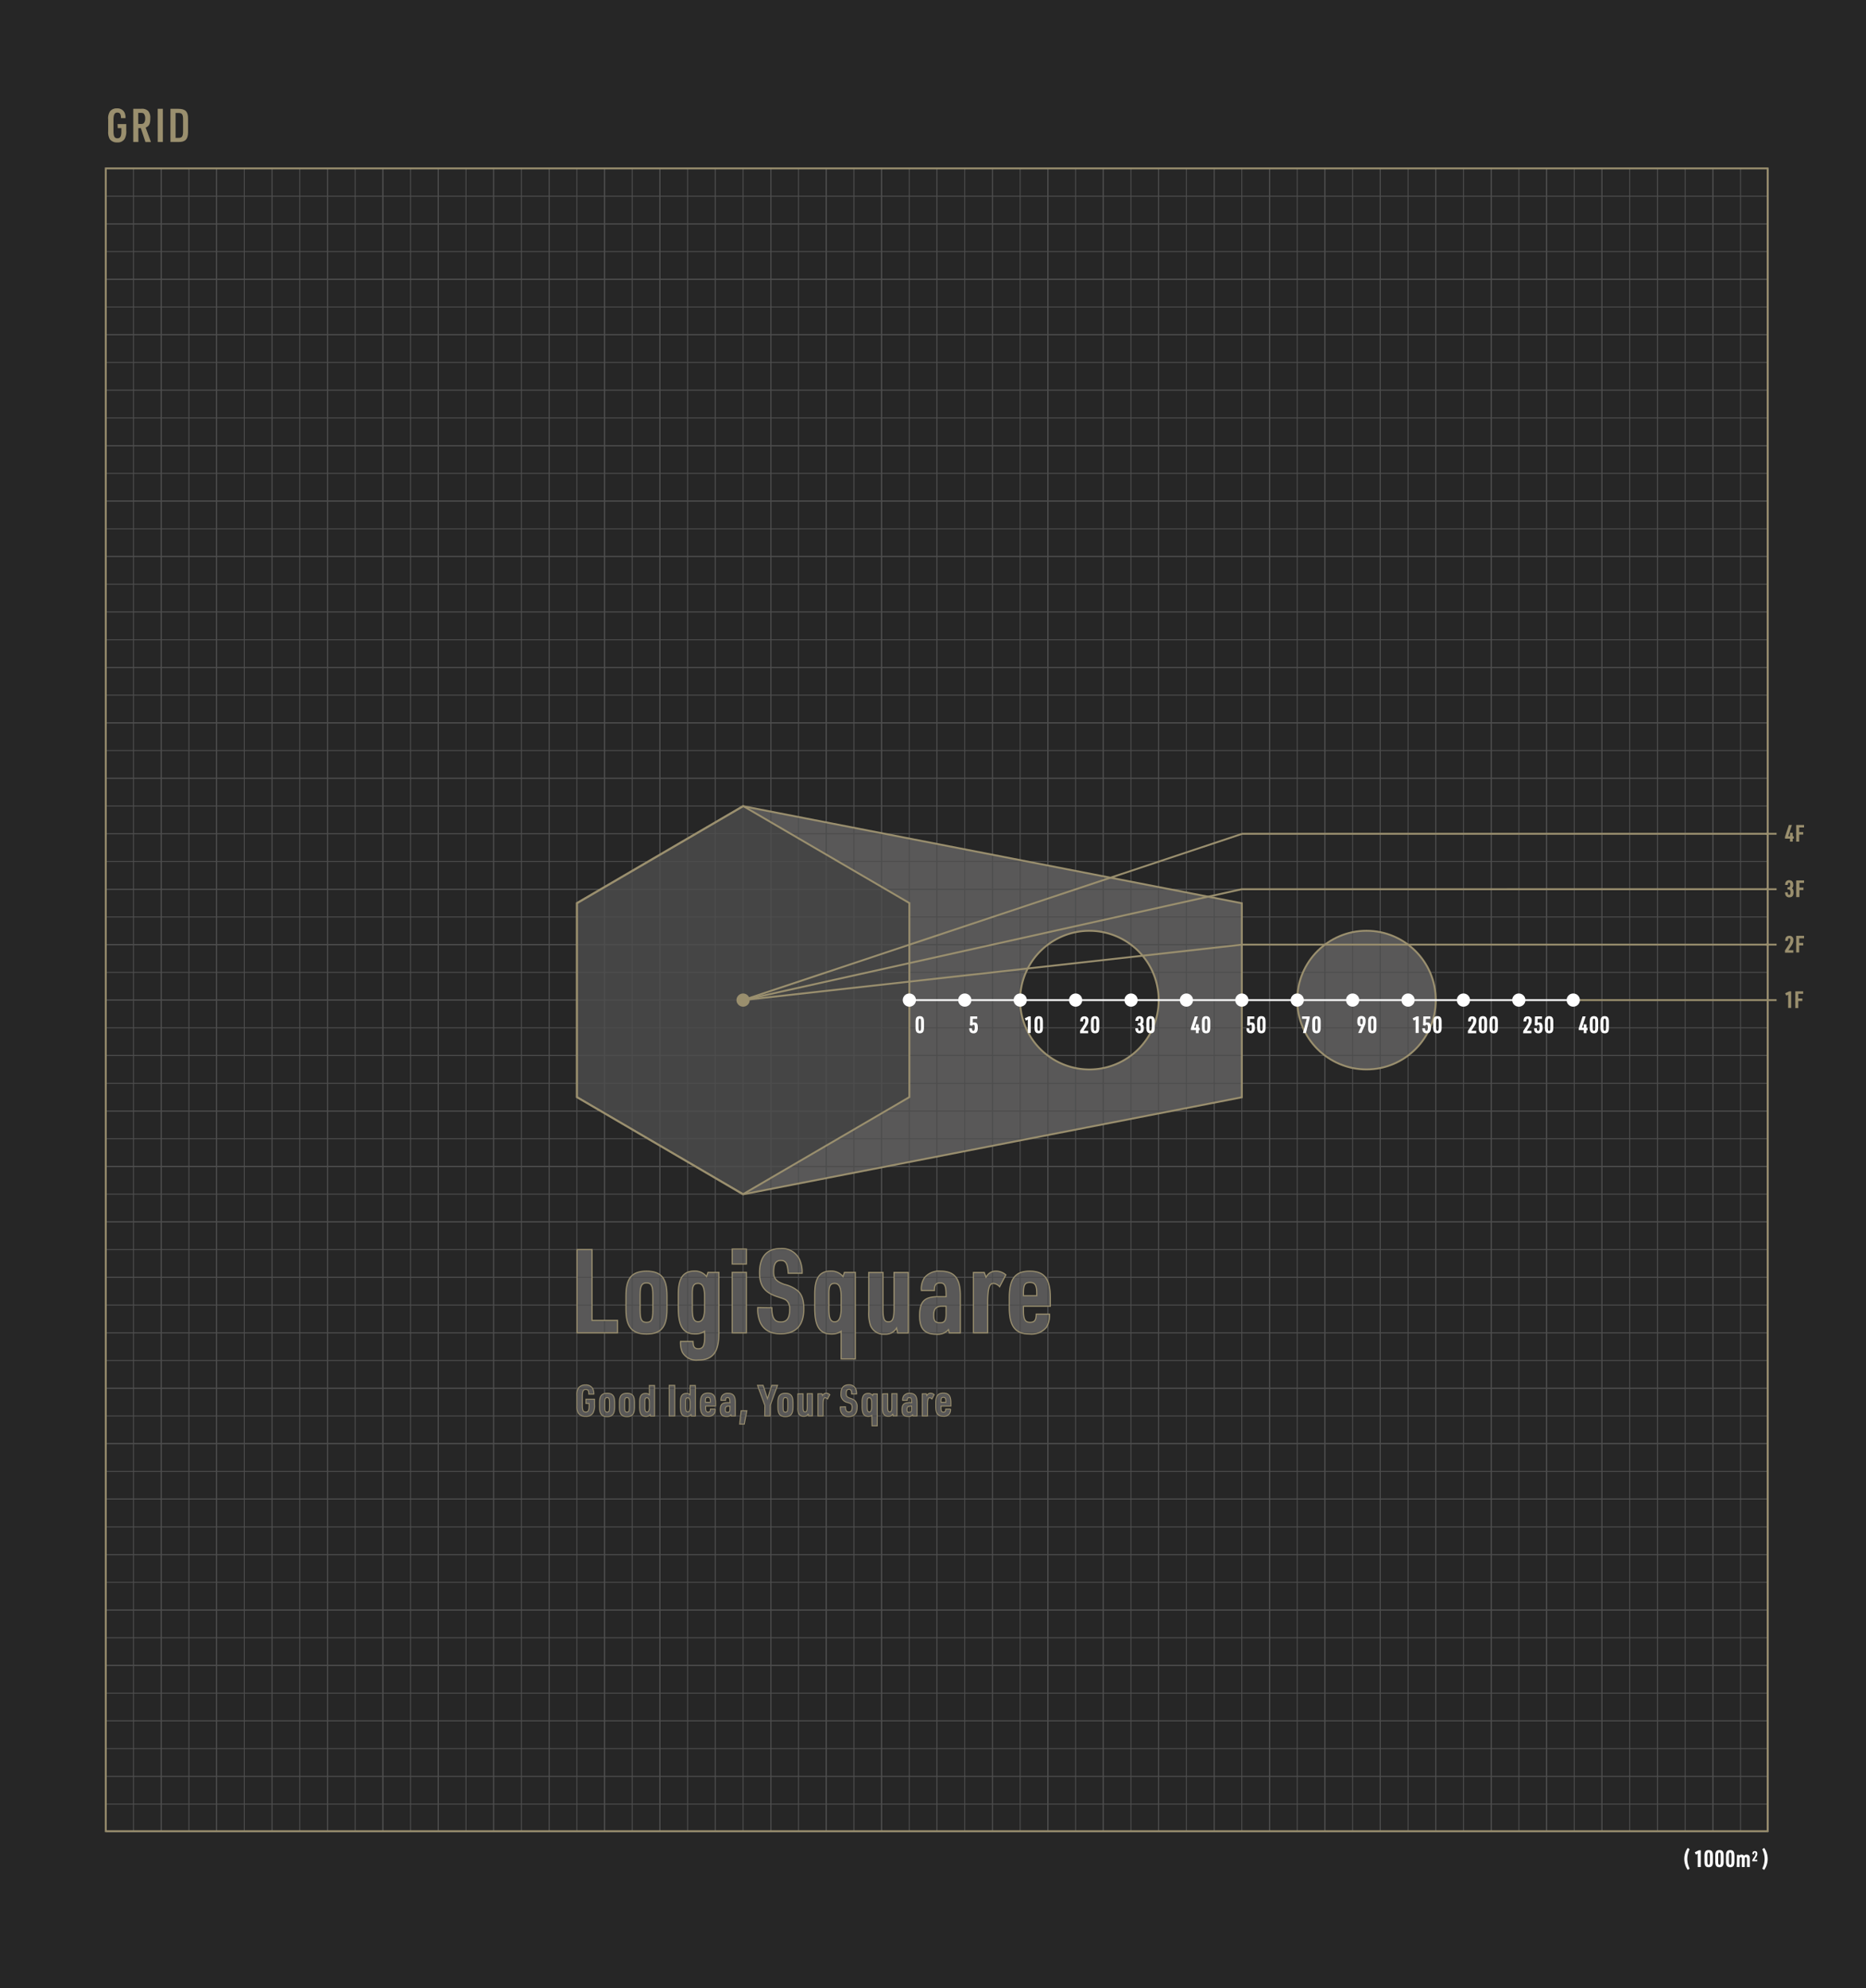 <svg xmlns="http://www.w3.org/2000/svg" viewBox="0 0 401 427"><defs><style>.cls-1{fill:#262626;}.cls-2{fill:#595858;}.cls-3{fill:#454545;}.cls-4{fill:#9a8f6e;}.cls-10,.cls-5,.cls-6,.cls-8,.cls-9{fill:none;stroke-miterlimit:10;}.cls-5{stroke:#4d4d4d;}.cls-5,.cls-9{stroke-width:0.2px;}.cls-6,.cls-8,.cls-9{stroke:#9a8f6e;}.cls-10,.cls-6{stroke-width:0.4px;}.cls-7{fill:#fff;}.cls-8{stroke-width:0.25px;}.cls-10{stroke:#fff;}</style></defs><g id="レイヤー_5" data-name="レイヤー 5"><rect class="cls-1" width="401" height="427"/><path class="cls-2" d="M124,268.39h3.23V283.6h5.48v2.66H124Z"/><path class="cls-2" d="M134.51,278.3c0-3.75,1.27-5.28,4.43-5.28s4.4,1.53,4.4,5.28v2.93c0,3.78-1.28,5.3-4.4,5.3s-4.43-1.52-4.43-5.3Zm5.78-.23c0-1.92-.33-2.52-1.35-2.52s-1.38.6-1.38,2.52v3.41c0,1.92.32,2.53,1.38,2.53s1.35-.61,1.35-2.53Z"/><path class="cls-2" d="M151.41,285.93a3.5,3.5,0,0,1-2,.58c-2.6,0-3.65-1.63-3.65-5.66V278c0-3.47,1.05-5,3.48-5a3.16,3.16,0,0,1,2.6,1.18l.3-.9h2.35v13.13c0,4-1.32,5.71-4.48,5.71a3.45,3.45,0,0,1-3.37-1.68,5.12,5.12,0,0,1-.4-2.33h2.7c0,1.15.3,1.58,1.12,1.58,1.06,0,1.38-.68,1.38-2.83Zm-2.63-4.78c0,2,.35,2.73,1.25,2.73s1.38-.88,1.38-2.83V278.5c0-2-.42-2.85-1.4-2.85s-1.23.65-1.23,2.15Z"/><path class="cls-2" d="M157.35,268.27h3.05v3.22h-3.05Zm0,5h3.05v13h-3.05Z"/><path class="cls-2" d="M165.87,280.88c0,2.2.58,3.05,1.9,3.05s1.93-.78,1.93-2.65a2.53,2.53,0,0,0-.5-1.78c-.38-.4-.48-.45-2.18-1-2.73-.9-3.8-2.35-3.8-5.13,0-3.4,1.55-5.2,4.5-5.2a4.13,4.13,0,0,1,4.08,2.3,6.71,6.71,0,0,1,.58,3h-3c-.12-2.08-.5-2.75-1.6-2.75s-1.52.82-1.52,2.48c0,1.4.57,2.05,2.32,2.67a7,7,0,0,1,2.83,1.35c.93.8,1.33,2,1.33,3.91,0,3.55-1.68,5.35-5,5.35-2.1,0-3.58-.8-4.33-2.37a7,7,0,0,1-.57-3.28Z"/><path class="cls-2" d="M180.76,285.93a3.46,3.46,0,0,1-2.06.6c-2.57,0-3.62-1.62-3.62-5.68V278c0-3.47,1-5,3.47-5a3.19,3.19,0,0,1,2.61,1.18l.3-.9h2.35v18.59h-3.05Zm-2.63-4.73c0,1.93.35,2.7,1.25,2.7s1.38-.9,1.38-2.85V278.5c0-2-.45-2.85-1.41-2.85s-1.22.65-1.22,2.15Z"/><path class="cls-2" d="M189.75,273.3v7.85c0,2.1.27,2.75,1.17,2.75s1.2-.67,1.2-2.85V273.3h3.06v13H192.9l-.23-1.05a2.74,2.74,0,0,1-2.55,1.32,3.05,3.05,0,0,1-3.05-1.87,8.09,8.09,0,0,1-.38-3.08V273.3Z"/><path class="cls-2" d="M203.31,278.05c0-1.9-.3-2.5-1.27-2.5s-1.23.47-1.23,1.62H198a4.36,4.36,0,0,1,.65-2.72,4,4,0,0,1,3.46-1.43c3,0,4.27,1.55,4.27,5.26v8H204l-.18-.7a3,3,0,0,1-2.53,1c-2.6,0-3.67-1.15-3.67-4,0-3,1-4.08,4-4.08h1.7Zm-.77,2.5c-1.38,0-1.88.53-1.88,1.93,0,1.22.32,1.63,1.33,1.63s1.32-.48,1.32-1.88v-1.68Z"/><path class="cls-2" d="M209.19,273.3h2.33l.38,1.05a2.27,2.27,0,0,1,2.15-1.33,3.13,3.13,0,0,1,2.1.8l-1.33,2.55a2,2,0,0,0-1.37-.72c-.88,0-1.2,1.17-1.2,4.33v6.28h-3.06Z"/><path class="cls-2" d="M219.94,281.48c0,1.9.35,2.53,1.4,2.53s1.33-.53,1.35-1.76h2.85a5,5,0,0,1-.65,2.81,4.16,4.16,0,0,1-3.62,1.47c-3.08,0-4.38-1.67-4.38-5.7v-2.05c0-4.11,1.25-5.76,4.4-5.76s4.43,1.65,4.43,5.76v1.77h-5.78Zm2.85-3.18v-.48c0-1.8-.35-2.37-1.47-2.37s-1.38.55-1.38,2.37v.48Z"/><path class="cls-2" d="M125.92,300.52h1.84v1.19a3.29,3.29,0,0,1-.32,1.77,1.7,1.7,0,0,1-1.57.73,1.82,1.82,0,0,1-1.57-.67,2.73,2.73,0,0,1-.34-1.62v-2.16a2.54,2.54,0,0,1,.42-1.74,1.81,1.81,0,0,1,1.45-.56,1.62,1.62,0,0,1,1.58.84,2.63,2.63,0,0,1,.21,1.13h-1.09c0-.79-.2-1-.67-1s-.71.34-.71,1.42v2c0,1.07.18,1.42.73,1.42s.71-.35.71-1.3v-.53h-.67Z"/><path class="cls-2" d="M128.84,301.19c0-1.38.47-1.95,1.63-1.95s1.62.57,1.62,1.95v1.08c0,1.39-.47,2-1.62,2s-1.63-.56-1.63-2Zm2.13-.08c0-.71-.12-.93-.5-.93s-.51.22-.51.93v1.25c0,.71.12.93.51.93s.5-.22.5-.93Z"/><path class="cls-2" d="M133.11,301.19c0-1.38.47-1.95,1.63-1.95s1.62.57,1.62,1.95v1.08c0,1.39-.47,2-1.62,2s-1.63-.56-1.63-2Zm2.13-.08c0-.71-.12-.93-.5-.93s-.51.22-.51.93v1.25c0,.71.12.93.51.93s.5-.22.5-.93Z"/><path class="cls-2" d="M139.74,303.82a1.14,1.14,0,0,1-.94.4c-1,0-1.35-.6-1.35-2.09v-1c0-1.28.39-1.85,1.29-1.85a1.1,1.1,0,0,1,.8.29v-2h1.13v6.58h-.86Zm-1.16-1.56c0,.71.13,1,.46,1s.5-.34.5-1.06v-.94c0-.72-.16-1.05-.51-1.05s-.45.24-.45.8Z"/><path class="cls-2" d="M143.81,297.54H145v6.58h-1.19Z"/><path class="cls-2" d="M148.5,303.82a1.14,1.14,0,0,1-.94.4c-1,0-1.35-.6-1.35-2.09v-1c0-1.28.39-1.85,1.29-1.85a1.1,1.1,0,0,1,.8.29v-2h1.13v6.58h-.86Zm-1.16-1.56c0,.71.13,1,.46,1s.5-.34.5-1.06v-.94c0-.72-.16-1.05-.51-1.05s-.45.24-.45.8Z"/><path class="cls-2" d="M151.65,302.36c0,.7.13.93.51.93s.49-.19.5-.64h1.05a1.81,1.81,0,0,1-.24,1,1.53,1.53,0,0,1-1.33.54c-1.14,0-1.62-.61-1.62-2.1v-.75c0-1.52.46-2.13,1.62-2.13s1.64.61,1.64,2.13V302h-2.13Zm1-1.17V301c0-.66-.13-.87-.55-.87s-.5.2-.5.87v.18Z"/><path class="cls-2" d="M156.85,301.1c0-.7-.11-.92-.47-.92s-.45.17-.45.6h-1a1.59,1.59,0,0,1,.24-1,1.49,1.49,0,0,1,1.27-.53c1.11,0,1.58.58,1.58,1.94v2.94h-.88l-.06-.26a1.08,1.08,0,0,1-.93.36c-1,0-1.36-.42-1.36-1.47s.38-1.5,1.48-1.5h.62Zm-.28.92c-.51,0-.69.19-.69.71s.11.6.48.6.49-.18.49-.69V302Z"/><path class="cls-2" d="M159.26,303h1.24l-.55,2.88h-1Z"/><path class="cls-2" d="M164.36,301.85l-1.58-4.31H164l.93,2.88.92-2.88h1.25l-1.58,4.31v2.27h-1.19Z"/><path class="cls-2" d="M167.16,301.19c0-1.38.47-1.95,1.63-1.95s1.63.57,1.63,1.95v1.08c0,1.39-.47,2-1.63,2s-1.63-.56-1.63-2Zm2.13-.08c0-.71-.12-.93-.5-.93s-.5.22-.5.93v1.25c0,.71.12.93.5.93s.5-.22.5-.93Z"/><path class="cls-2" d="M172.58,299.35v2.89c0,.78.11,1,.44,1s.44-.25.44-1.06v-2.85h1.13v4.77h-.84l-.09-.38a1,1,0,0,1-.94.48,1.12,1.12,0,0,1-1.12-.69,3,3,0,0,1-.14-1.13v-3Z"/><path class="cls-2" d="M175.77,299.35h.85l.14.38a.84.84,0,0,1,.79-.49,1.15,1.15,0,0,1,.78.3l-.49.94a.74.74,0,0,0-.51-.27c-.32,0-.44.44-.44,1.6v2.31h-1.12Z"/><path class="cls-2" d="M181.69,302.14c0,.81.22,1.12.71,1.12s.71-.28.71-1a.93.93,0,0,0-.19-.66c-.14-.15-.17-.16-.8-.37a1.73,1.73,0,0,1-1.4-1.89c0-1.25.57-1.91,1.66-1.91a1.52,1.52,0,0,1,1.5.84,2.49,2.49,0,0,1,.21,1.13H183c0-.77-.18-1-.59-1s-.56.31-.56.92.21.75.86,1a2.63,2.63,0,0,1,1,.5,1.77,1.77,0,0,1,.49,1.44c0,1.31-.62,2-1.83,2a1.61,1.61,0,0,1-1.59-.87,2.59,2.59,0,0,1-.21-1.21Z"/><path class="cls-2" d="M187.35,304a1.23,1.23,0,0,1-.75.22c-.95,0-1.34-.6-1.34-2.09v-1c0-1.28.39-1.85,1.28-1.85a1.14,1.14,0,0,1,1,.44l.11-.33h.87v6.85h-1.13Zm-1-1.74c0,.71.13,1,.46,1s.5-.34.5-1.06v-.94c0-.72-.16-1.05-.51-1.05s-.45.24-.45.8Z"/><path class="cls-2" d="M190.77,299.35v2.89c0,.78.1,1,.43,1s.45-.25.45-1.06v-2.85h1.12v4.77h-.84l-.08-.38a1,1,0,0,1-.94.48,1.13,1.13,0,0,1-1.13-.69,3.07,3.07,0,0,1-.13-1.13v-3Z"/><path class="cls-2" d="M195.9,301.1c0-.7-.11-.92-.47-.92s-.45.17-.45.6h-1a1.59,1.59,0,0,1,.24-1,1.49,1.49,0,0,1,1.27-.53c1.11,0,1.58.58,1.58,1.94v2.94h-.88l-.06-.26a1.09,1.09,0,0,1-.94.36c-1,0-1.35-.42-1.35-1.47s.38-1.5,1.47-1.5h.63Zm-.28.92c-.51,0-.7.19-.7.71s.12.6.49.6.49-.18.49-.69V302Z"/><path class="cls-2" d="M198.19,299.35h.86l.14.38a.83.83,0,0,1,.79-.49,1.17,1.17,0,0,1,.78.3l-.49.94a.76.76,0,0,0-.51-.27c-.32,0-.44.44-.44,1.6v2.31h-1.13Z"/><path class="cls-2" d="M202.22,302.36c0,.7.13.93.51.93s.49-.19.5-.64h1.05a1.74,1.74,0,0,1-.24,1,1.53,1.53,0,0,1-1.33.54c-1.14,0-1.62-.61-1.62-2.1v-.75c0-1.52.46-2.13,1.63-2.13s1.63.61,1.63,2.13V302h-2.13Zm1.05-1.17V301c0-.66-.13-.87-.54-.87s-.51.2-.51.87v.18Z"/><path class="cls-2" d="M124,235.64V194l35.71-20.84L266.87,194v41.68l-107.2,20.84Zm110.16-35.72A14.89,14.89,0,1,0,249,214.8,14.89,14.89,0,0,0,234.12,199.92Z"/><polygon class="cls-3" points="195.42 235.64 195.42 193.96 159.69 173.12 123.96 193.96 123.96 235.64 159.69 256.48 195.42 235.64"/><circle class="cls-2" cx="293.66" cy="214.8" r="14.89"/><path class="cls-4" d="M25.26,26.65h1.87V28a3.28,3.28,0,0,1-.35,1.83,1.71,1.71,0,0,1-1.59.76,1.85,1.85,0,0,1-1.6-.71,3,3,0,0,1-.34-1.68V25.67a2.68,2.68,0,0,1,.42-1.79,1.78,1.78,0,0,1,1.47-.6,1.66,1.66,0,0,1,1.63.92,2.64,2.64,0,0,1,.2,1.17H26c0-.88-.24-1.19-.79-1.19s-.82.39-.82,1.56v2.4c0,1.15.22,1.56.84,1.56s.85-.42.85-1.46v-.73h-.78Z"/><path class="cls-4" d="M29.74,30.5h-1.1V23.37H30.3a1.88,1.88,0,0,1,1.56.49,2.18,2.18,0,0,1,.44,1.54c0,1.18-.25,1.7-1,2l1.14,3.11H31.26l-1-3h-.53Zm.48-3.87c.42,0,.6-.07.76-.28a1.54,1.54,0,0,0,.22-.88,1.58,1.58,0,0,0-.25-1c-.14-.17-.33-.23-.7-.23h-.54v2.37Z"/><path class="cls-4" d="M33.89,23.37H35V30.5h-1.1Z"/><path class="cls-4" d="M36.63,23.37h1.68c1.51,0,2.12.59,2.1,2.11v2.9c0,1.53-.59,2.15-2.1,2.12H36.63Zm1.71,6.24c.76,0,1-.3,1-1.42V25.67c0-1.11-.21-1.41-1-1.41h-.61v5.35Z"/><line class="cls-5" x1="22.73" y1="393.43" x2="379.99" y2="393.43"/><line class="cls-5" x1="22.73" y1="387.48" x2="379.99" y2="387.48"/><line class="cls-5" x1="22.73" y1="381.52" x2="379.99" y2="381.52"/><line class="cls-5" x1="22.73" y1="375.57" x2="379.99" y2="375.57"/><line class="cls-5" x1="22.73" y1="369.62" x2="379.99" y2="369.62"/><line class="cls-5" x1="22.73" y1="363.66" x2="379.99" y2="363.66"/><line class="cls-5" x1="22.73" y1="357.71" x2="379.99" y2="357.71"/><line class="cls-5" x1="22.73" y1="351.75" x2="379.99" y2="351.75"/><line class="cls-5" x1="22.73" y1="345.8" x2="379.99" y2="345.8"/><line class="cls-5" x1="22.73" y1="339.84" x2="379.99" y2="339.84"/><line class="cls-5" x1="22.73" y1="333.89" x2="379.99" y2="333.89"/><line class="cls-5" x1="22.73" y1="327.94" x2="379.99" y2="327.94"/><line class="cls-5" x1="22.73" y1="321.98" x2="379.99" y2="321.98"/><line class="cls-5" x1="22.73" y1="316.03" x2="379.99" y2="316.03"/><line class="cls-5" x1="22.73" y1="310.07" x2="379.99" y2="310.07"/><line class="cls-5" x1="22.73" y1="304.12" x2="379.99" y2="304.12"/><line class="cls-5" x1="22.73" y1="298.16" x2="379.99" y2="298.16"/><line class="cls-5" x1="22.73" y1="292.21" x2="379.99" y2="292.21"/><line class="cls-5" x1="22.73" y1="286.25" x2="379.99" y2="286.25"/><line class="cls-5" x1="22.73" y1="280.3" x2="379.99" y2="280.3"/><line class="cls-5" x1="22.73" y1="274.35" x2="379.99" y2="274.35"/><line class="cls-5" x1="22.73" y1="268.39" x2="379.99" y2="268.39"/><line class="cls-5" x1="22.73" y1="262.44" x2="379.99" y2="262.44"/><line class="cls-5" x1="22.73" y1="256.48" x2="379.99" y2="256.48"/><line class="cls-5" x1="22.73" y1="250.53" x2="379.99" y2="250.53"/><line class="cls-5" x1="22.73" y1="244.57" x2="379.99" y2="244.57"/><line class="cls-5" x1="22.73" y1="238.62" x2="379.99" y2="238.62"/><line class="cls-5" x1="22.73" y1="232.67" x2="379.99" y2="232.67"/><line class="cls-5" x1="22.73" y1="226.71" x2="379.99" y2="226.71"/><line class="cls-5" x1="22.73" y1="220.76" x2="379.99" y2="220.76"/><line class="cls-5" x1="22.73" y1="214.8" x2="379.99" y2="214.8"/><line class="cls-5" x1="22.73" y1="208.85" x2="379.99" y2="208.85"/><line class="cls-5" x1="22.73" y1="202.89" x2="379.99" y2="202.89"/><line class="cls-5" x1="22.73" y1="196.94" x2="379.99" y2="196.94"/><line class="cls-5" x1="22.73" y1="190.99" x2="379.99" y2="190.99"/><line class="cls-5" x1="22.73" y1="185.03" x2="379.99" y2="185.03"/><line class="cls-5" x1="22.73" y1="179.08" x2="379.99" y2="179.08"/><line class="cls-5" x1="22.73" y1="173.12" x2="379.99" y2="173.12"/><line class="cls-5" x1="22.73" y1="167.17" x2="379.99" y2="167.17"/><line class="cls-5" x1="22.73" y1="161.21" x2="379.99" y2="161.21"/><line class="cls-5" x1="22.73" y1="155.26" x2="379.99" y2="155.26"/><line class="cls-5" x1="22.73" y1="149.3" x2="379.99" y2="149.3"/><line class="cls-5" x1="22.73" y1="143.35" x2="379.99" y2="143.35"/><line class="cls-5" x1="22.73" y1="137.4" x2="379.99" y2="137.4"/><line class="cls-5" x1="22.73" y1="131.44" x2="379.99" y2="131.44"/><line class="cls-5" x1="22.73" y1="125.49" x2="379.99" y2="125.49"/><line class="cls-5" x1="22.73" y1="119.53" x2="379.99" y2="119.53"/><line class="cls-5" x1="22.73" y1="113.58" x2="379.99" y2="113.58"/><line class="cls-5" x1="22.73" y1="107.62" x2="379.99" y2="107.62"/><line class="cls-5" x1="22.73" y1="101.67" x2="379.99" y2="101.67"/><line class="cls-5" x1="22.73" y1="95.72" x2="379.99" y2="95.72"/><line class="cls-5" x1="22.73" y1="89.76" x2="379.99" y2="89.76"/><line class="cls-5" x1="22.73" y1="83.81" x2="379.99" y2="83.81"/><line class="cls-5" x1="22.73" y1="77.85" x2="379.99" y2="77.85"/><line class="cls-5" x1="22.73" y1="71.9" x2="379.99" y2="71.9"/><line class="cls-5" x1="22.73" y1="65.94" x2="379.99" y2="65.94"/><line class="cls-5" x1="22.73" y1="59.99" x2="379.99" y2="59.99"/><line class="cls-5" x1="22.73" y1="54.03" x2="379.99" y2="54.03"/><line class="cls-5" x1="22.73" y1="48.08" x2="379.99" y2="48.08"/><line class="cls-5" x1="22.73" y1="42.13" x2="379.99" y2="42.13"/><line class="cls-5" x1="22.73" y1="36.17" x2="379.99" y2="36.17"/><line class="cls-5" x1="379.99" y1="36.17" x2="379.99" y2="393.43"/><line class="cls-5" x1="374.04" y1="36.17" x2="374.04" y2="393.43"/><line class="cls-5" x1="368.09" y1="36.17" x2="368.09" y2="393.43"/><line class="cls-5" x1="362.13" y1="36.17" x2="362.13" y2="393.43"/><line class="cls-5" x1="356.18" y1="36.17" x2="356.18" y2="393.43"/><line class="cls-5" x1="350.22" y1="36.17" x2="350.22" y2="393.43"/><line class="cls-5" x1="344.27" y1="36.17" x2="344.27" y2="393.43"/><line class="cls-5" x1="338.31" y1="36.17" x2="338.31" y2="393.43"/><line class="cls-5" x1="332.36" y1="36.17" x2="332.36" y2="393.43"/><line class="cls-5" x1="326.41" y1="36.17" x2="326.41" y2="393.43"/><line class="cls-5" x1="320.45" y1="36.17" x2="320.45" y2="393.43"/><line class="cls-5" x1="314.5" y1="36.17" x2="314.5" y2="393.43"/><line class="cls-5" x1="308.54" y1="36.17" x2="308.54" y2="393.43"/><line class="cls-5" x1="302.59" y1="36.17" x2="302.59" y2="393.43"/><line class="cls-5" x1="296.63" y1="36.17" x2="296.63" y2="393.43"/><line class="cls-5" x1="290.68" y1="36.17" x2="290.68" y2="393.43"/><line class="cls-5" x1="284.72" y1="36.17" x2="284.72" y2="393.43"/><line class="cls-5" x1="278.77" y1="36.17" x2="278.77" y2="393.43"/><line class="cls-5" x1="272.82" y1="36.17" x2="272.82" y2="393.43"/><line class="cls-5" x1="266.86" y1="36.17" x2="266.86" y2="393.43"/><line class="cls-5" x1="260.91" y1="36.17" x2="260.91" y2="393.43"/><line class="cls-5" x1="254.95" y1="36.17" x2="254.95" y2="393.43"/><line class="cls-5" x1="249" y1="36.17" x2="249" y2="393.43"/><line class="cls-5" x1="243.04" y1="36.17" x2="243.04" y2="393.43"/><line class="cls-5" x1="237.09" y1="36.17" x2="237.09" y2="393.43"/><line class="cls-5" x1="231.14" y1="36.17" x2="231.14" y2="393.43"/><line class="cls-5" x1="225.18" y1="36.17" x2="225.18" y2="393.43"/><line class="cls-5" x1="219.23" y1="36.17" x2="219.23" y2="393.43"/><line class="cls-5" x1="213.27" y1="36.17" x2="213.27" y2="393.43"/><line class="cls-5" x1="207.32" y1="36.17" x2="207.32" y2="393.43"/><line class="cls-5" x1="201.36" y1="36.17" x2="201.36" y2="393.43"/><line class="cls-5" x1="195.41" y1="36.17" x2="195.41" y2="393.43"/><line class="cls-5" x1="189.46" y1="36.17" x2="189.46" y2="393.43"/><line class="cls-5" x1="183.5" y1="36.17" x2="183.5" y2="393.43"/><line class="cls-5" x1="177.55" y1="36.17" x2="177.55" y2="393.43"/><line class="cls-5" x1="171.59" y1="36.17" x2="171.59" y2="393.43"/><line class="cls-5" x1="165.64" y1="36.17" x2="165.64" y2="393.43"/><line class="cls-5" x1="159.68" y1="36.17" x2="159.68" y2="393.43"/><line class="cls-5" x1="153.73" y1="36.17" x2="153.73" y2="393.43"/><line class="cls-5" x1="147.77" y1="36.17" x2="147.77" y2="393.43"/><line class="cls-5" x1="141.82" y1="36.17" x2="141.82" y2="393.43"/><line class="cls-5" x1="135.87" y1="36.17" x2="135.87" y2="393.43"/><line class="cls-5" x1="129.91" y1="36.17" x2="129.91" y2="393.43"/><line class="cls-5" x1="123.96" y1="36.17" x2="123.96" y2="393.43"/><line class="cls-5" x1="118" y1="36.17" x2="118" y2="393.43"/><line class="cls-5" x1="112.05" y1="36.17" x2="112.05" y2="393.43"/><line class="cls-5" x1="106.09" y1="36.17" x2="106.09" y2="393.43"/><line class="cls-5" x1="100.14" y1="36.17" x2="100.14" y2="393.43"/><line class="cls-5" x1="94.19" y1="36.17" x2="94.19" y2="393.43"/><line class="cls-5" x1="88.23" y1="36.17" x2="88.23" y2="393.43"/><line class="cls-5" x1="82.28" y1="36.17" x2="82.28" y2="393.43"/><line class="cls-5" x1="76.32" y1="36.17" x2="76.32" y2="393.43"/><line class="cls-5" x1="70.37" y1="36.17" x2="70.37" y2="393.43"/><line class="cls-5" x1="64.41" y1="36.17" x2="64.41" y2="393.43"/><line class="cls-5" x1="58.46" y1="36.17" x2="58.46" y2="393.43"/><line class="cls-5" x1="52.5" y1="36.17" x2="52.5" y2="393.43"/><line class="cls-5" x1="46.55" y1="36.17" x2="46.55" y2="393.43"/><line class="cls-5" x1="40.6" y1="36.17" x2="40.6" y2="393.43"/><line class="cls-5" x1="34.64" y1="36.17" x2="34.64" y2="393.43"/><line class="cls-5" x1="28.69" y1="36.17" x2="28.69" y2="393.43"/><line class="cls-5" x1="22.73" y1="36.17" x2="22.73" y2="393.43"/><line class="cls-5" x1="34.64" y1="36.17" x2="34.64" y2="393.43"/><line class="cls-5" x1="58.46" y1="36.17" x2="58.46" y2="393.43"/><line class="cls-5" x1="82.28" y1="36.17" x2="82.28" y2="393.43"/><line class="cls-5" x1="106.09" y1="36.17" x2="106.09" y2="393.43"/><line class="cls-5" x1="129.91" y1="36.17" x2="129.91" y2="393.43"/><line class="cls-5" x1="153.73" y1="36.17" x2="153.73" y2="393.43"/><line class="cls-5" x1="177.55" y1="36.17" x2="177.55" y2="393.43"/><line class="cls-5" x1="201.36" y1="36.17" x2="201.36" y2="393.43"/><line class="cls-5" x1="225.18" y1="36.17" x2="225.18" y2="393.43"/><line class="cls-5" x1="249" y1="36.17" x2="249" y2="393.43"/><line class="cls-5" x1="272.82" y1="36.17" x2="272.82" y2="393.43"/><line class="cls-5" x1="296.63" y1="36.17" x2="296.63" y2="393.43"/><line class="cls-5" x1="320.45" y1="36.17" x2="320.45" y2="393.43"/><line class="cls-5" x1="344.27" y1="36.17" x2="344.27" y2="393.43"/><line class="cls-5" x1="368.09" y1="36.17" x2="368.09" y2="393.43"/><line class="cls-5" x1="379.99" y1="36.17" x2="379.99" y2="393.43"/><line class="cls-5" x1="356.18" y1="36.17" x2="356.18" y2="393.43"/><line class="cls-5" x1="332.36" y1="36.17" x2="332.36" y2="393.43"/><line class="cls-5" x1="308.54" y1="36.17" x2="308.54" y2="393.43"/><line class="cls-5" x1="284.72" y1="36.17" x2="284.72" y2="393.43"/><line class="cls-5" x1="260.91" y1="36.17" x2="260.91" y2="393.43"/><line class="cls-5" x1="237.09" y1="36.17" x2="237.09" y2="393.43"/><line class="cls-5" x1="213.27" y1="36.17" x2="213.27" y2="393.43"/><line class="cls-5" x1="189.46" y1="36.17" x2="189.46" y2="393.43"/><line class="cls-5" x1="165.64" y1="36.17" x2="165.64" y2="393.43"/><line class="cls-5" x1="141.82" y1="36.17" x2="141.82" y2="393.43"/><line class="cls-5" x1="118" y1="36.17" x2="118" y2="393.43"/><line class="cls-5" x1="94.19" y1="36.17" x2="94.19" y2="393.43"/><line class="cls-5" x1="70.37" y1="36.17" x2="70.37" y2="393.43"/><line class="cls-5" x1="46.55" y1="36.17" x2="46.55" y2="393.43"/><line class="cls-5" x1="22.73" y1="36.17" x2="22.73" y2="393.43"/><line class="cls-5" x1="379.99" y1="36.17" x2="22.73" y2="36.17"/><line class="cls-5" x1="379.99" y1="59.99" x2="22.73" y2="59.99"/><line class="cls-5" x1="379.99" y1="83.81" x2="22.73" y2="83.81"/><line class="cls-5" x1="379.99" y1="107.62" x2="22.73" y2="107.62"/><line class="cls-5" x1="379.99" y1="131.44" x2="22.73" y2="131.44"/><line class="cls-5" x1="379.99" y1="155.26" x2="22.73" y2="155.26"/><line class="cls-5" x1="379.99" y1="179.08" x2="22.73" y2="179.08"/><line class="cls-5" x1="379.99" y1="202.89" x2="22.73" y2="202.89"/><line class="cls-5" x1="379.99" y1="226.71" x2="22.73" y2="226.71"/><line class="cls-5" x1="379.99" y1="250.53" x2="22.73" y2="250.53"/><line class="cls-5" x1="379.99" y1="274.35" x2="22.73" y2="274.35"/><line class="cls-5" x1="379.99" y1="298.16" x2="22.73" y2="298.16"/><line class="cls-5" x1="379.99" y1="321.98" x2="22.73" y2="321.98"/><line class="cls-5" x1="379.99" y1="345.8" x2="22.73" y2="345.8"/><line class="cls-5" x1="379.99" y1="369.62" x2="22.73" y2="369.62"/><line class="cls-5" x1="379.99" y1="393.43" x2="22.73" y2="393.43"/><line class="cls-5" x1="379.99" y1="48.08" x2="22.73" y2="48.08"/><line class="cls-5" x1="379.99" y1="71.9" x2="22.73" y2="71.9"/><line class="cls-5" x1="379.99" y1="95.72" x2="22.73" y2="95.72"/><line class="cls-5" x1="379.99" y1="119.53" x2="22.73" y2="119.53"/><line class="cls-5" x1="379.99" y1="143.35" x2="22.73" y2="143.35"/><line class="cls-5" x1="379.99" y1="167.17" x2="22.73" y2="167.17"/><line class="cls-5" x1="379.99" y1="190.99" x2="22.73" y2="190.99"/><line class="cls-5" x1="379.99" y1="214.8" x2="22.73" y2="214.8"/><line class="cls-5" x1="379.99" y1="238.62" x2="22.73" y2="238.62"/><line class="cls-5" x1="379.99" y1="262.44" x2="22.73" y2="262.44"/><line class="cls-5" x1="379.99" y1="286.25" x2="22.73" y2="286.25"/><line class="cls-5" x1="379.99" y1="310.07" x2="22.73" y2="310.07"/><line class="cls-5" x1="379.99" y1="333.89" x2="22.73" y2="333.89"/><line class="cls-5" x1="379.99" y1="357.71" x2="22.73" y2="357.71"/><line class="cls-5" x1="379.99" y1="381.52" x2="22.73" y2="381.52"/><path class="cls-6" d="M124,235.64V194l35.71-20.84L266.87,194v41.68l-107.2,20.84Zm110.16-35.72A14.89,14.89,0,1,0,249,214.8,14.89,14.89,0,0,0,234.12,199.92Z"/><circle class="cls-6" cx="293.66" cy="214.8" r="14.89"/><path class="cls-7" d="M362.7,401.62a4.09,4.09,0,0,1,0-4.72l.4.28a4.58,4.58,0,0,0,0,4.16Z"/><path class="cls-7" d="M364.84,398.12l-.4.22-.24-.5.86-.43h.43V401h-.65Z"/><path class="cls-7" d="M366.29,398.56c0-.86.26-1.2.91-1.2s.9.34.9,1.2v1.27c0,.87-.26,1.21-.9,1.21s-.91-.34-.91-1.21Zm1.18.06c0-.57-.06-.74-.27-.74s-.28.17-.28.74v1.16c0,.57.06.74.28.74s.27-.17.27-.74Z"/><path class="cls-7" d="M368.6,398.56c0-.86.26-1.2.91-1.2s.9.34.9,1.2v1.27c0,.87-.26,1.21-.9,1.21s-.91-.34-.91-1.21Zm1.18.06c0-.57-.06-.74-.27-.74s-.28.17-.28.74v1.16c0,.57.06.74.28.74s.27-.17.27-.74Z"/><path class="cls-7" d="M370.91,398.56c0-.86.26-1.2.91-1.2s.9.34.9,1.2v1.27c0,.87-.26,1.21-.9,1.21s-.91-.34-.91-1.21Zm1.18.06c0-.57-.06-.74-.27-.74s-.28.17-.28.74v1.16c0,.57.06.74.28.74s.27-.17.27-.74Z"/><path class="cls-7" d="M373.27,398.39h.45l0,.21a.59.59,0,0,1,.53-.26.62.62,0,0,1,.56.27.56.56,0,0,1,.52-.27.63.63,0,0,1,.63.37,1.76,1.76,0,0,1,.07.61V401h-.61v-1.57c0-.42-.06-.55-.25-.55s-.24.14-.24.55V401h-.61v-1.57c0-.42-.06-.55-.24-.55s-.25.14-.25.57V401h-.61Z"/><path class="cls-7" d="M376.56,399.5l.46-.71a1.25,1.25,0,0,0,.23-.63c0-.18,0-.26-.14-.26s-.16.09-.17.34h-.36c0-.44.18-.65.54-.65s.52.19.52.56a.94.94,0,0,1-.12.49c-.06.11-.06.11-.25.41l-.26.4h.62v.32h-1.07Z"/><path class="cls-7" d="M379.12,396.9a4.09,4.09,0,0,1,0,4.72l-.41-.28a4.5,4.5,0,0,0,0-4.16Z"/><polyline class="cls-6" points="379.99 179.08 266.96 179.08 159.69 214.8"/><polyline class="cls-6" points="379.99 190.98 266.82 190.99 159.69 214.8"/><polyline class="cls-6" points="379.99 202.89 266.96 202.89 159.69 214.8"/><circle class="cls-4" cx="159.69" cy="214.8" r="1.42"/><path class="cls-8" d="M124,268.39h3.23V283.6h5.48v2.66H124Z"/><path class="cls-8" d="M134.51,278.3c0-3.75,1.27-5.28,4.43-5.28s4.4,1.53,4.4,5.28v2.93c0,3.78-1.28,5.3-4.4,5.3s-4.43-1.52-4.43-5.3Zm5.78-.23c0-1.92-.33-2.52-1.35-2.52s-1.38.6-1.38,2.52v3.41c0,1.92.32,2.53,1.38,2.53s1.35-.61,1.35-2.53Z"/><path class="cls-8" d="M151.41,285.93a3.5,3.5,0,0,1-2,.58c-2.6,0-3.65-1.63-3.65-5.66V278c0-3.47,1.05-5,3.48-5a3.16,3.16,0,0,1,2.6,1.18l.3-.9h2.35v13.13c0,4-1.32,5.71-4.48,5.71a3.45,3.45,0,0,1-3.37-1.68,5.12,5.12,0,0,1-.4-2.33h2.7c0,1.15.3,1.58,1.12,1.58,1.06,0,1.38-.68,1.38-2.83Zm-2.63-4.78c0,2,.35,2.73,1.25,2.73s1.38-.88,1.38-2.83V278.5c0-2-.42-2.85-1.4-2.85s-1.23.65-1.23,2.15Z"/><path class="cls-8" d="M157.35,268.27h3.05v3.22h-3.05Zm0,5h3.05v13h-3.05Z"/><path class="cls-8" d="M165.87,280.88c0,2.2.58,3.05,1.9,3.05s1.93-.78,1.93-2.65a2.53,2.53,0,0,0-.5-1.78c-.38-.4-.48-.45-2.18-1-2.73-.9-3.8-2.35-3.8-5.13,0-3.4,1.55-5.2,4.5-5.2a4.13,4.13,0,0,1,4.08,2.3,6.71,6.71,0,0,1,.58,3h-3c-.12-2.08-.5-2.75-1.6-2.75s-1.52.82-1.52,2.48c0,1.4.57,2.05,2.32,2.67a7,7,0,0,1,2.83,1.35c.93.8,1.33,2,1.33,3.91,0,3.55-1.68,5.35-5,5.35-2.1,0-3.58-.8-4.33-2.37a7,7,0,0,1-.57-3.28Z"/><path class="cls-8" d="M180.76,285.93a3.46,3.46,0,0,1-2.06.6c-2.57,0-3.62-1.62-3.62-5.68V278c0-3.47,1-5,3.47-5a3.19,3.19,0,0,1,2.61,1.18l.3-.9h2.35v18.59h-3.05Zm-2.63-4.73c0,1.93.35,2.7,1.25,2.7s1.38-.9,1.38-2.85V278.5c0-2-.45-2.85-1.41-2.85s-1.22.65-1.22,2.15Z"/><path class="cls-8" d="M189.75,273.3v7.85c0,2.1.27,2.75,1.17,2.75s1.2-.67,1.2-2.85V273.3h3.06v13H192.9l-.23-1.05a2.74,2.74,0,0,1-2.55,1.32,3.05,3.05,0,0,1-3.05-1.87,8.09,8.09,0,0,1-.38-3.08V273.3Z"/><path class="cls-8" d="M203.31,278.05c0-1.9-.3-2.5-1.27-2.5s-1.23.47-1.23,1.62H198a4.36,4.36,0,0,1,.65-2.72,4,4,0,0,1,3.46-1.43c3,0,4.27,1.55,4.27,5.26v8H204l-.18-.7a3,3,0,0,1-2.53,1c-2.6,0-3.67-1.15-3.67-4,0-3,1-4.08,4-4.08h1.7Zm-.77,2.5c-1.38,0-1.88.53-1.88,1.93,0,1.22.32,1.63,1.33,1.63s1.32-.48,1.32-1.88v-1.68Z"/><path class="cls-8" d="M209.19,273.3h2.33l.38,1.05a2.27,2.27,0,0,1,2.15-1.33,3.13,3.13,0,0,1,2.1.8l-1.33,2.55a2,2,0,0,0-1.37-.72c-.88,0-1.2,1.17-1.2,4.33v6.28h-3.06Z"/><path class="cls-8" d="M219.94,281.48c0,1.9.35,2.53,1.4,2.53s1.33-.53,1.35-1.76h2.85a5,5,0,0,1-.65,2.81,4.16,4.16,0,0,1-3.62,1.47c-3.08,0-4.38-1.67-4.38-5.7v-2.05c0-4.11,1.25-5.76,4.4-5.76s4.43,1.65,4.43,5.76v1.77h-5.78Zm2.85-3.18v-.48c0-1.8-.35-2.37-1.47-2.37s-1.38.55-1.38,2.37v.48Z"/><path class="cls-9" d="M125.92,300.52h1.84v1.19a3.29,3.29,0,0,1-.32,1.77,1.7,1.7,0,0,1-1.57.73,1.82,1.82,0,0,1-1.57-.67,2.73,2.73,0,0,1-.34-1.62v-2.16a2.54,2.54,0,0,1,.42-1.74,1.81,1.81,0,0,1,1.45-.56,1.62,1.62,0,0,1,1.58.84,2.63,2.63,0,0,1,.21,1.13h-1.09c0-.79-.2-1-.67-1s-.71.34-.71,1.42v2c0,1.07.18,1.42.73,1.42s.71-.35.71-1.3v-.53h-.67Z"/><path class="cls-9" d="M128.84,301.19c0-1.38.47-1.95,1.63-1.95s1.62.57,1.62,1.95v1.08c0,1.39-.47,2-1.62,2s-1.63-.56-1.63-2Zm2.13-.08c0-.71-.12-.93-.5-.93s-.51.22-.51.93v1.25c0,.71.12.93.51.93s.5-.22.5-.93Z"/><path class="cls-9" d="M133.11,301.19c0-1.38.47-1.95,1.63-1.95s1.62.57,1.62,1.95v1.08c0,1.39-.47,2-1.62,2s-1.63-.56-1.63-2Zm2.13-.08c0-.71-.12-.93-.5-.93s-.51.22-.51.93v1.25c0,.71.12.93.51.93s.5-.22.5-.93Z"/><path class="cls-9" d="M139.74,303.82a1.14,1.14,0,0,1-.94.4c-1,0-1.35-.6-1.35-2.09v-1c0-1.28.39-1.85,1.29-1.85a1.1,1.1,0,0,1,.8.29v-2h1.13v6.58h-.86Zm-1.16-1.56c0,.71.13,1,.46,1s.5-.34.5-1.06v-.94c0-.72-.16-1.05-.51-1.05s-.45.24-.45.8Z"/><path class="cls-9" d="M143.81,297.54H145v6.58h-1.19Z"/><path class="cls-9" d="M148.5,303.82a1.14,1.14,0,0,1-.94.4c-1,0-1.35-.6-1.35-2.09v-1c0-1.28.39-1.85,1.29-1.85a1.1,1.1,0,0,1,.8.29v-2h1.13v6.58h-.86Zm-1.16-1.56c0,.71.13,1,.46,1s.5-.34.5-1.06v-.94c0-.72-.16-1.05-.51-1.05s-.45.24-.45.8Z"/><path class="cls-9" d="M151.65,302.36c0,.7.13.93.51.93s.49-.19.5-.64h1.05a1.81,1.81,0,0,1-.24,1,1.53,1.53,0,0,1-1.33.54c-1.14,0-1.62-.61-1.62-2.1v-.75c0-1.52.46-2.13,1.62-2.13s1.64.61,1.64,2.13V302h-2.13Zm1-1.17V301c0-.66-.13-.87-.55-.87s-.5.2-.5.87v.18Z"/><path class="cls-9" d="M156.85,301.1c0-.7-.11-.92-.47-.92s-.45.17-.45.6h-1a1.59,1.59,0,0,1,.24-1,1.49,1.49,0,0,1,1.27-.53c1.11,0,1.58.58,1.58,1.94v2.94h-.88l-.06-.26a1.08,1.08,0,0,1-.93.36c-1,0-1.36-.42-1.36-1.47s.38-1.5,1.48-1.5h.62Zm-.28.92c-.51,0-.69.19-.69.71s.11.6.48.6.49-.18.49-.69V302Z"/><path class="cls-9" d="M159.26,303h1.24l-.55,2.88h-1Z"/><path class="cls-9" d="M164.36,301.85l-1.58-4.31H164l.93,2.88.92-2.88h1.25l-1.58,4.31v2.27h-1.19Z"/><path class="cls-9" d="M167.16,301.19c0-1.38.47-1.95,1.63-1.95s1.63.57,1.63,1.95v1.08c0,1.39-.47,2-1.63,2s-1.63-.56-1.63-2Zm2.13-.08c0-.71-.12-.93-.5-.93s-.5.22-.5.93v1.25c0,.71.12.93.5.93s.5-.22.5-.93Z"/><path class="cls-9" d="M172.58,299.35v2.89c0,.78.11,1,.44,1s.44-.25.44-1.06v-2.85h1.13v4.77h-.84l-.09-.38a1,1,0,0,1-.94.48,1.12,1.12,0,0,1-1.12-.69,3,3,0,0,1-.14-1.13v-3Z"/><path class="cls-9" d="M175.77,299.35h.85l.14.38a.84.84,0,0,1,.79-.49,1.15,1.15,0,0,1,.78.3l-.49.94a.74.74,0,0,0-.51-.27c-.32,0-.44.44-.44,1.6v2.31h-1.12Z"/><path class="cls-9" d="M181.69,302.14c0,.81.22,1.12.71,1.12s.71-.28.71-1a.93.93,0,0,0-.19-.66c-.14-.15-.17-.16-.8-.37a1.73,1.73,0,0,1-1.4-1.89c0-1.25.57-1.91,1.66-1.91a1.52,1.52,0,0,1,1.5.84,2.49,2.49,0,0,1,.21,1.13H183c0-.77-.18-1-.59-1s-.56.31-.56.92.21.75.86,1a2.63,2.63,0,0,1,1,.5,1.77,1.77,0,0,1,.49,1.44c0,1.31-.62,2-1.83,2a1.61,1.61,0,0,1-1.59-.87,2.59,2.59,0,0,1-.21-1.21Z"/><path class="cls-9" d="M187.35,304a1.23,1.23,0,0,1-.75.22c-.95,0-1.34-.6-1.34-2.09v-1c0-1.28.39-1.85,1.28-1.85a1.14,1.14,0,0,1,1,.44l.11-.33h.87v6.85h-1.13Zm-1-1.74c0,.71.13,1,.46,1s.5-.34.5-1.06v-.94c0-.72-.16-1.05-.51-1.05s-.45.24-.45.8Z"/><path class="cls-9" d="M190.77,299.35v2.89c0,.78.1,1,.43,1s.45-.25.45-1.06v-2.85h1.12v4.77h-.84l-.08-.38a1,1,0,0,1-.94.48,1.13,1.13,0,0,1-1.13-.69,3.07,3.07,0,0,1-.13-1.13v-3Z"/><path class="cls-9" d="M195.9,301.1c0-.7-.11-.92-.47-.92s-.45.17-.45.6h-1a1.59,1.59,0,0,1,.24-1,1.49,1.49,0,0,1,1.27-.53c1.11,0,1.58.58,1.58,1.94v2.94h-.88l-.06-.26a1.09,1.09,0,0,1-.94.36c-1,0-1.35-.42-1.35-1.47s.38-1.5,1.47-1.5h.63Zm-.28.92c-.51,0-.7.19-.7.71s.12.6.49.6.49-.18.49-.69V302Z"/><path class="cls-9" d="M198.19,299.35h.86l.14.38a.83.83,0,0,1,.79-.49,1.17,1.17,0,0,1,.78.3l-.49.94a.76.76,0,0,0-.51-.27c-.32,0-.44.44-.44,1.6v2.31h-1.13Z"/><path class="cls-9" d="M202.22,302.36c0,.7.13.93.51.93s.49-.19.5-.64h1.05a1.74,1.74,0,0,1-.24,1,1.53,1.53,0,0,1-1.33.54c-1.14,0-1.62-.61-1.62-2.1v-.75c0-1.52.46-2.13,1.63-2.13s1.63.61,1.63,2.13V302h-2.13Zm1.05-1.17V301c0-.66-.13-.87-.54-.87s-.51.2-.51.87v.18Z"/><polygon class="cls-6" points="195.42 235.64 195.42 193.96 159.69 173.12 123.96 193.96 123.96 235.64 159.69 256.48 195.42 235.64"/><line class="cls-10" x1="195.89" y1="214.8" x2="338.09" y2="214.8"/><rect class="cls-6" x="22.73" y="36.17" width="357.13" height="357.13"/><line class="cls-6" x1="379.43" y1="179.08" x2="381.79" y2="179.08"/><line class="cls-6" x1="379.43" y1="190.99" x2="381.79" y2="190.99"/><line class="cls-6" x1="379.43" y1="202.89" x2="381.79" y2="202.89"/><line class="cls-6" x1="338.09" y1="214.8" x2="381.79" y2="214.8"/><path class="cls-7" d="M208.5,218.3H210v.53h-.95l0,.84a.64.64,0,0,1,.31-.06c.56,0,.76.28.76,1.07a1.57,1.57,0,0,1-.19.94.84.84,0,0,1-.73.31c-.61,0-.91-.35-.92-1.08h.59c0,.38.1.56.29.56s.31-.2.31-.7-.06-.61-.27-.61a.3.3,0,0,0-.29.21l-.47-.09Z"/><path class="cls-7" d="M196.75,219.45c0-.86.26-1.2.91-1.2s.9.34.9,1.2v1.27c0,.87-.26,1.21-.9,1.21s-.91-.34-.91-1.21Zm1.18.06c0-.57-.06-.74-.27-.74s-.28.17-.28.74v1.16c0,.57.06.74.28.74s.27-.17.27-.74Z"/><path class="cls-7" d="M220.87,219l-.4.22-.25-.5.87-.43h.42v3.58h-.64Z"/><path class="cls-7" d="M222.32,219.45c0-.86.25-1.2.9-1.2s.9.34.9,1.2v1.27c0,.87-.25,1.21-.9,1.21s-.9-.34-.9-1.21Zm1.18.06c0-.57-.07-.74-.28-.74s-.28.17-.28.74v1.16c0,.57.07.74.28.74s.28-.17.28-.74Z"/><path class="cls-7" d="M232.1,221.42l.77-1.18a2.08,2.08,0,0,0,.38-1c0-.31-.07-.43-.23-.43s-.28.15-.29.56h-.59c0-.74.29-1.08.89-1.08a.8.8,0,0,1,.87.92,1.63,1.63,0,0,1-.2.82,7.13,7.13,0,0,1-.42.69l-.44.67h1v.53H232.1Z"/><path class="cls-7" d="M234.43,219.45c0-.86.25-1.2.9-1.2s.9.34.9,1.2v1.27c0,.87-.25,1.21-.9,1.21s-.9-.34-.9-1.21Zm1.18.06c0-.57-.07-.74-.28-.74s-.28.17-.28.74v1.16c0,.57.07.74.28.74s.28-.17.28-.74Z"/><path class="cls-7" d="M244.54,219.74h.25c.25,0,.34-.13.34-.5s-.08-.47-.24-.47-.24.13-.26.5H244a1.14,1.14,0,0,1,.16-.66.77.77,0,0,1,.72-.36c.57,0,.87.33.87.95a1,1,0,0,1-.27.79c.23.16.33.42.33.88,0,.72-.29,1.06-.91,1.06a.82.82,0,0,1-.81-.47,1.35,1.35,0,0,1-.1-.61h.59c0,.39.09.56.29.56s.3-.19.3-.56-.13-.61-.37-.61h-.29Z"/><path class="cls-7" d="M246.35,219.45c0-.86.26-1.2.91-1.2s.9.34.9,1.2v1.27c0,.87-.26,1.21-.9,1.21s-.91-.34-.91-1.21Zm1.18.06c0-.57-.06-.74-.27-.74s-.28.17-.28.74v1.16c0,.57.06.74.28.74s.27-.17.27-.74Z"/><path class="cls-7" d="M257,221.25h-1.08v-.39l.84-2.56h.65l-.79,2.43H257V220h.58v.75h.23v.52h-.23v.63H257Z"/><path class="cls-7" d="M258.29,219.45c0-.86.25-1.2.9-1.2s.9.34.9,1.2v1.27c0,.87-.25,1.21-.9,1.21s-.9-.34-.9-1.21Zm1.18.06c0-.57-.07-.74-.28-.74s-.28.17-.28.74v1.16c0,.57.07.74.28.74s.28-.17.28-.74Z"/><path class="cls-7" d="M268.05,218.3h1.5v.53h-.94l0,.84a.7.7,0,0,1,.32-.06c.55,0,.75.28.75,1.07a1.55,1.55,0,0,1-.19.94.84.84,0,0,1-.73.31c-.61,0-.91-.35-.91-1.08h.59c0,.39.09.56.29.56s.3-.2.3-.7-.06-.61-.26-.61a.32.32,0,0,0-.3.21l-.46-.09Z"/><path class="cls-7" d="M270.16,219.45c0-.86.26-1.2.91-1.2s.9.34.9,1.2v1.27c0,.87-.26,1.21-.9,1.21s-.91-.34-.91-1.21Zm1.18.06c0-.57-.06-.74-.27-.74s-.28.17-.28.74v1.16c0,.57.06.74.28.74s.27-.17.27-.74Z"/><path class="cls-7" d="M280.81,218.83h-1v-.53h1.63v.39l-.8,3.19H280Z"/><path class="cls-7" d="M282,219.45c0-.86.26-1.2.91-1.2s.9.34.9,1.2v1.27c0,.87-.26,1.21-.9,1.21s-.91-.34-.91-1.21Zm1.18.06c0-.57-.06-.74-.27-.74s-.28.17-.28.74v1.16c0,.57.06.74.28.74s.27-.17.27-.74Z"/><path class="cls-7" d="M292.53,220.41l-.18,0a.58.58,0,0,1-.54-.3,1.58,1.58,0,0,1-.12-.77c0-.48.06-.71.21-.87a.92.92,0,0,1,.68-.24.89.89,0,0,1,.72.29,1.22,1.22,0,0,1,.17.79,2.12,2.12,0,0,1-.24,1.06l-.66,1.49h-.7Zm-.22-1c0,.47.06.61.27.61s.27-.14.27-.63-.06-.6-.27-.6S292.31,218.87,292.31,219.36Z"/><path class="cls-7" d="M294,219.45c0-.86.25-1.2.9-1.2s.9.34.9,1.2v1.27c0,.87-.25,1.21-.9,1.21s-.9-.34-.9-1.21Zm1.18.06c0-.57-.07-.74-.28-.74s-.28.17-.28.74v1.16c0,.57.07.74.28.74s.28-.17.28-.74Z"/><path class="cls-7" d="M304.22,219l-.4.22-.25-.5.87-.43h.43v3.58h-.65Z"/><path class="cls-7" d="M305.87,218.3h1.5v.53h-.95l0,.84a.66.66,0,0,1,.32-.06c.55,0,.75.28.75,1.07a1.55,1.55,0,0,1-.19.94.84.84,0,0,1-.73.31c-.61,0-.91-.35-.92-1.08h.59c0,.39.1.56.29.56s.31-.2.31-.7-.06-.61-.27-.61a.3.3,0,0,0-.29.21l-.47-.09Z"/><path class="cls-7" d="M308,219.45c0-.86.25-1.2.9-1.2s.9.34.9,1.2v1.27c0,.87-.25,1.21-.9,1.21s-.9-.34-.9-1.21Zm1.18.06c0-.57-.07-.74-.28-.74s-.28.17-.28.74v1.16c0,.57.07.74.28.74s.28-.17.28-.74Z"/><path class="cls-7" d="M315.45,221.42l.77-1.18a2.08,2.08,0,0,0,.38-1c0-.31-.07-.43-.23-.43s-.28.15-.29.56h-.59c0-.74.29-1.08.89-1.08a.8.8,0,0,1,.87.92,1.63,1.63,0,0,1-.2.82,7.13,7.13,0,0,1-.42.69l-.44.67h1.05v.53h-1.79Z"/><path class="cls-7" d="M317.78,219.45c0-.86.25-1.2.9-1.2s.9.34.9,1.2v1.27c0,.87-.25,1.21-.9,1.21s-.9-.34-.9-1.21Zm1.18.06c0-.57-.07-.74-.28-.74s-.28.17-.28.74v1.16c0,.57.07.74.28.74s.28-.17.28-.74Z"/><path class="cls-7" d="M320.09,219.45c0-.86.25-1.2.9-1.2s.9.34.9,1.2v1.27c0,.87-.25,1.21-.9,1.21s-.9-.34-.9-1.21Zm1.18.06c0-.57-.07-.74-.28-.74s-.28.17-.28.74v1.16c0,.57.07.74.28.74s.28-.17.28-.74Z"/><path class="cls-7" d="M327.36,221.42l.77-1.18a2.08,2.08,0,0,0,.38-1c0-.31-.07-.43-.23-.43s-.28.15-.29.56h-.59c0-.74.29-1.08.89-1.08a.8.8,0,0,1,.87.92,1.63,1.63,0,0,1-.2.82,7.13,7.13,0,0,1-.42.69l-.44.67h1v.53h-1.79Z"/><path class="cls-7" d="M329.87,218.3h1.5v.53h-.94l0,.84a.7.7,0,0,1,.32-.06c.55,0,.75.28.75,1.07a1.55,1.55,0,0,1-.19.94.84.84,0,0,1-.73.31c-.61,0-.91-.35-.91-1.08h.59c0,.39.09.56.29.56s.3-.2.3-.7-.06-.61-.26-.61a.32.32,0,0,0-.3.21l-.46-.09Z"/><path class="cls-7" d="M332,219.45c0-.86.25-1.2.9-1.2s.9.34.9,1.2v1.27c0,.87-.25,1.21-.9,1.21s-.9-.34-.9-1.21Zm1.18.06c0-.57-.07-.74-.28-.74s-.28.17-.28.74v1.16c0,.57.07.74.28.74s.28-.17.28-.74Z"/><path class="cls-7" d="M340.34,221.25h-1.07v-.39l.83-2.56h.66l-.79,2.43h.37V220h.59v.75h.23v.52h-.23v.63h-.59Z"/><path class="cls-7" d="M341.63,219.45c0-.86.26-1.2.91-1.2s.9.34.9,1.2v1.27c0,.87-.25,1.21-.9,1.21s-.91-.34-.91-1.21Zm1.19.06c0-.57-.07-.74-.28-.74s-.28.17-.28.74v1.16c0,.57.07.74.28.74s.28-.17.28-.74Z"/><path class="cls-7" d="M343.94,219.45c0-.86.26-1.2.91-1.2s.9.34.9,1.2v1.27c0,.87-.25,1.21-.9,1.21s-.91-.34-.91-1.21Zm1.19.06c0-.57-.07-.74-.28-.74s-.28.17-.28.74v1.16c0,.57.07.74.28.74s.28-.17.28-.74Z"/><path class="cls-4" d="M384.27,213.63l-.4.22-.25-.51.87-.42h.43v3.57h-.65Z"/><path class="cls-4" d="M385.81,212.92h1.69v.53h-1.05v1h.87V215h-.87v1.51h-.64Z"/><path class="cls-4" d="M383.59,204.13l.77-1.18a2,2,0,0,0,.39-1c0-.31-.07-.43-.24-.43s-.28.15-.28.56h-.6c0-.74.29-1.08.89-1.08a.8.8,0,0,1,.87.92,1.63,1.63,0,0,1-.19.82,6.17,6.17,0,0,1-.43.69l-.44.66h1.05v.53h-1.79Z"/><path class="cls-4" d="M386,201h1.69v.53h-1.05v1h.87v.53h-.87v1.51H386Z"/><path class="cls-4" d="M384.12,190.54h.25c.25,0,.35-.13.35-.5s-.08-.47-.25-.47-.24.13-.26.5h-.59a1.15,1.15,0,0,1,.15-.66.79.79,0,0,1,.73-.36c.56,0,.86.33.86.95a.94.94,0,0,1-.27.79c.24.16.34.42.34.88,0,.72-.3,1.06-.91,1.06a.81.81,0,0,1-.81-.47,1.47,1.47,0,0,1-.11-.61h.59c0,.39.1.56.3.56s.29-.19.29-.56-.12-.61-.37-.61h-.29Z"/><path class="cls-4" d="M386,189.1h1.69v.53h-1v1h.87v.53h-.87v1.52H386Z"/><path class="cls-4" d="M384.67,180.13h-1.08v-.38l.84-2.56h.65l-.79,2.43h.38v-.75h.58v.75h.23v.51h-.23v.64h-.58Z"/><path class="cls-4" d="M386,177.19h1.69v.53h-1.05v1h.87v.53h-.87v1.52H386Z"/><circle class="cls-7" cx="195.42" cy="214.8" r="1.42"/><circle class="cls-7" cx="207.33" cy="214.8" r="1.42"/><circle class="cls-7" cx="219.24" cy="214.8" r="1.42"/><circle class="cls-7" cx="231.15" cy="214.8" r="1.42"/><circle class="cls-7" cx="243.06" cy="214.8" r="1.42"/><circle class="cls-7" cx="254.96" cy="214.8" r="1.42"/><circle class="cls-7" cx="266.87" cy="214.8" r="1.42"/><circle class="cls-7" cx="278.78" cy="214.8" r="1.42"/><circle class="cls-7" cx="290.68" cy="214.8" r="1.42"/><circle class="cls-7" cx="302.59" cy="214.8" r="1.42"/><circle class="cls-7" cx="314.49" cy="214.8" r="1.42"/><circle class="cls-7" cx="326.39" cy="214.8" r="1.42"/><circle class="cls-7" cx="338.09" cy="214.8" r="1.42"/></g></svg>